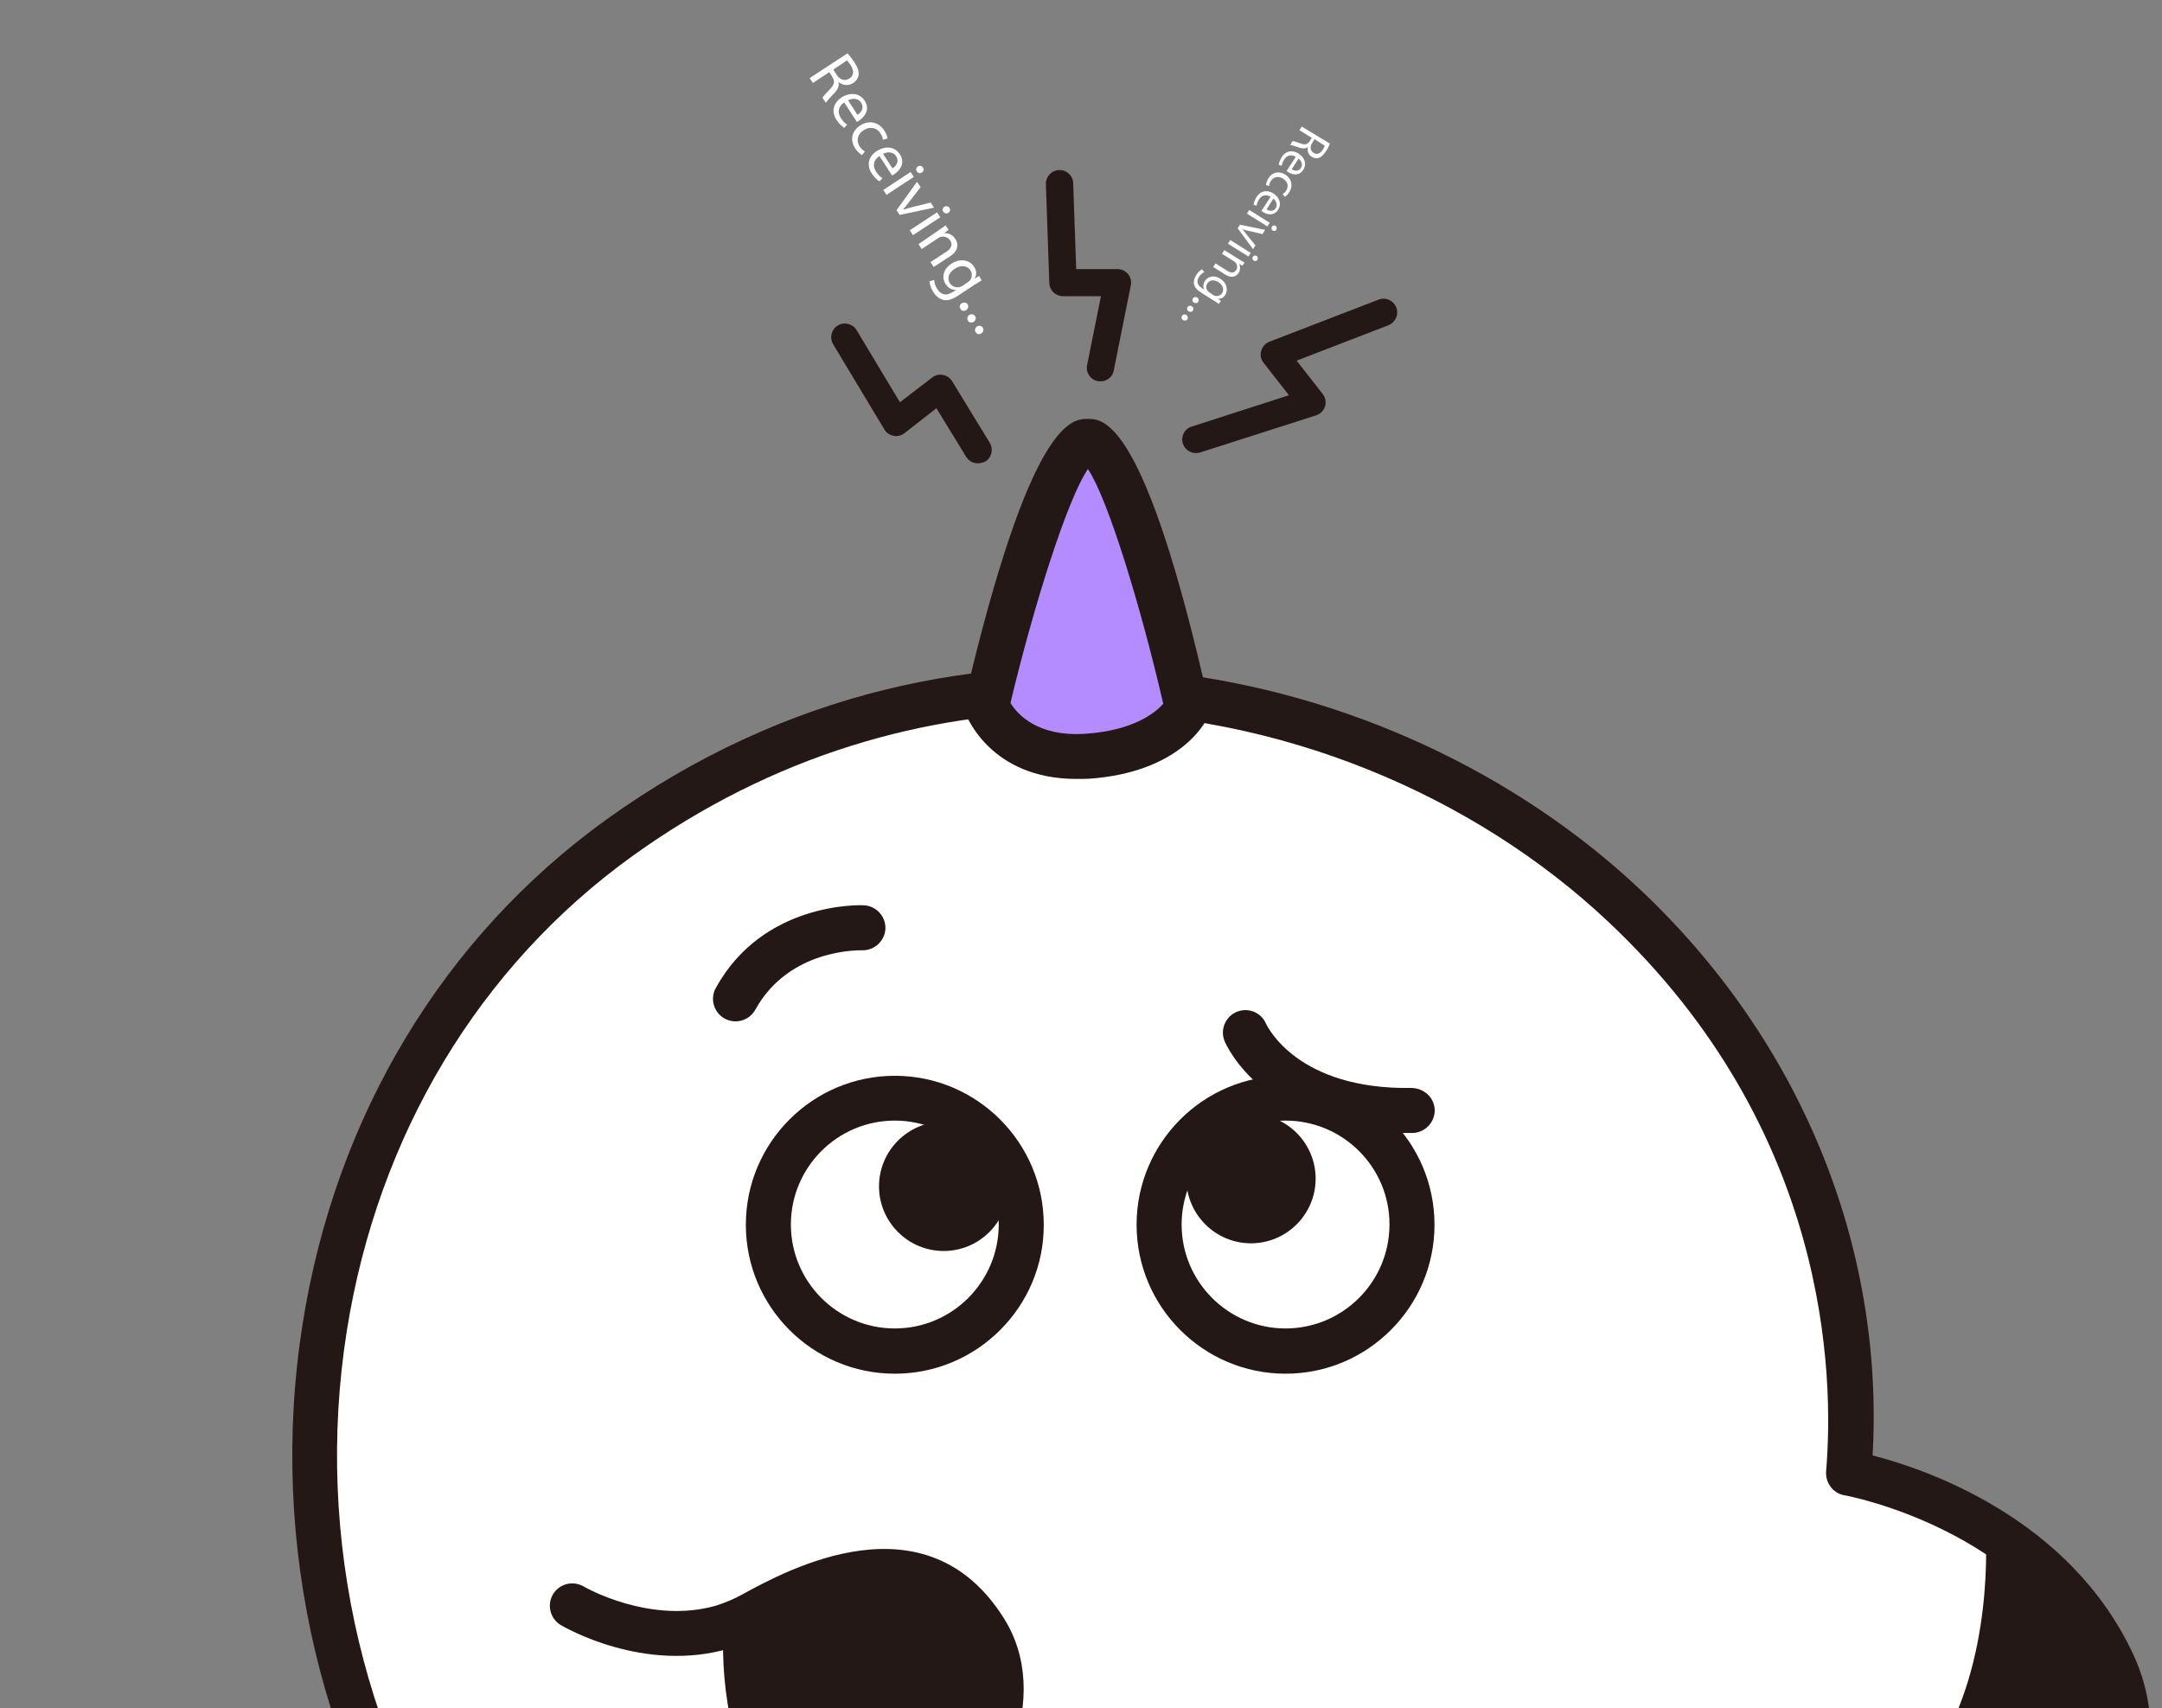 <?xml version="1.0" encoding="utf-8"?>
<!-- Generator: Adobe Illustrator 24.0.1, SVG Export Plug-In . SVG Version: 6.00 Build 0)  -->
<svg version="1.1" id="レイヤー_1" xmlns="http://www.w3.org/2000/svg" xmlns:xlink="http://www.w3.org/1999/xlink" x="0px"
	 y="0px" width="1013.1px" height="800.5px" viewBox="0 0 1013.1 800.5" style="enable-background:new 0 0 1013.1 800.5;"
	 xml:space="preserve">
<rect x="0" y="0" width="1013.1" height="800.5" fill="#808080" stroke="none"/>
<style type="text/css">
	.st0{fill:#FFF100;}
	.st1{fill:#231815;}
	.st2{fill:#FFFFFF;}
	.st3{fill:#B58CFF;}
</style>
<g>
	<g>
		<g>
			<path class="st0" d="M379,980l5.3,97.5c0,0-58,47.4-44.8,63.2s105.4,10.5,105.4-5.3c0-15.8-18.4-60.6-18.4-60.6l2.6-105.4
				L379,980z"/>
			<path class="st1" d="M383.9,1160.7c-22.5,0-44.4-3.5-52.6-13.3c-2.3-2.8-5-7.6-4.3-14.7c1.9-20,32.1-47.8,46.4-60l-5-92.2
				c-0.3-5.2,3.3-9.8,8.4-10.9l50.1-10.5c3.2-0.7,6.4,0.1,8.9,2.2c2.5,2.1,3.9,5.1,3.8,8.4l-2.6,103.2c4.5,11.2,18.4,46.7,18.4,62.5
				c0,8-5.7,14.1-17,18.2C427.5,1157.5,405.5,1160.7,383.9,1160.7z M348,1134.4c10.5,8,72,6.7,86.1-1.6
				c-1.5-11.9-11.2-38.6-17.5-53.9c-0.6-1.4-0.8-2.8-0.8-4.3l2.3-92l-28.2,5.9l4.8,88.5c0.2,3.4-1.3,6.6-3.8,8.7
				C368.5,1103.9,348.6,1126.7,348,1134.4z"/>
		</g>
		<g>
			<path class="st0" d="M639.8,982.6l2.6,94.8c0,0,58,47.4,44.8,63.2c-13.2,15.8-105.4,10.5-105.4-5.3c0-15.8,18.4-60.6,18.4-60.6
				l-10.5-102.7L639.8,982.6z"/>
			<path class="st1" d="M642.7,1160.7c-21.5,0-43.6-3.2-54.4-7.1c-11.3-4.1-17-10.2-17-18.2c0-15.7,13.6-50.6,18.2-62.1l-10.3-100.1
				c-0.3-3.3,0.9-6.6,3.4-8.9c2.5-2.2,5.9-3.2,9.2-2.5l50.1,10.5c4.8,1,8.2,5.1,8.4,10l2.5,90.1c14.1,11.9,44.8,40.1,46.8,60.3
				c0.7,7.1-2,11.9-4.3,14.7C687.1,1157.2,665.1,1160.7,642.7,1160.7z M592.5,1132.7c14,8.3,75.2,9.7,86.1,1.6
				c-0.6-7.7-20.5-30.4-42.9-48.7c-2.4-1.9-3.8-4.8-3.9-7.9l-2.4-86.5l-27.8-5.9l9.1,88.4c0.2,1.7-0.1,3.5-0.7,5.1
				C603.7,1094.1,594,1120.8,592.5,1132.7z"/>
		</g>
		<g>
			<path class="st2" d="M219.7,905.7c6,8.2,12.4,16.2,19.2,24c32.8,37.4,104,85.9,155.8,87.2c100.1,2.6,118.5-42.1,118.5-42.1
				s21.1,47.4,123.8,36.9c110.1-11.3,187-150.2,187-150.2c105.4,76.4,200.2-7.9,166-81.7s-123.8-89.6-123.8-89.6
				c7-83.4-20.3-186.1-105.4-266.1C645,315.2,446.3,280.3,290.3,392.5C128.2,509.1,103.2,747.2,219.7,905.7z"/>
			<path class="st1" d="M403.1,1027.5c-2.8,0-5.6,0-8.6-0.1c-58.6-1.5-132.2-55.1-163.5-90.8c-7-8-13.6-16.2-19.8-24.7l0,0
				c-60.4-82.2-85.7-188.5-69.4-291.5c15.4-97.5,66-181.4,142.4-236.4c167.1-120.2,370-74.7,484,32.5
				c75.3,70.7,114.8,167,109.3,265.5c24.9,6.4,92.4,29.2,122.2,93.4c16.7,35.9,6.7,77.5-24.8,103.4c-29.7,24.5-85.4,37.6-147.4-2.3
				c-20.4,32.9-91.5,135.6-189.3,145.6c-74.8,7.7-109.8-14.4-124.7-29.7C499.8,1006.8,468.8,1027.5,403.1,1027.5z M503.1,333.6
				c-69.1,0-140.8,20.1-206.7,67.5c-71.8,51.7-119.3,130.7-133.9,222.6c-15.4,97.5,8.5,198,65.6,275.8h0
				c5.8,7.9,12.1,15.8,18.7,23.3c33.8,38.6,103,82.5,148.2,83.6c90.1,2.4,108.4-35.4,108.6-35.8c1.7-3.8,5.5-6.3,9.6-6.3
				c0,0,0,0,0.1,0c4.1,0,7.9,2.4,9.6,6.2c0.1,0.3,20.6,40.2,113.1,30.7c103.2-10.6,178.2-143.4,178.9-144.8c1.5-2.6,4-4.5,6.9-5.2
				c2.9-0.6,6,0,8.5,1.8c56,40.6,104.4,31.6,131.1,9.6c24.4-20.1,31.9-50.8,19.1-78.3c-31.6-68-115.2-83.5-116.1-83.6
				c-5.4-0.9-9.1-5.8-8.7-11.3c3.8-45,1.4-160.2-102.1-257.5C690.9,372.8,599.6,333.6,503.1,333.6z"/>
		</g>
		<path class="st1" d="M930.2,713.2c0,0,5.3,55.3-18.4,100.1c-23.7,44.8-65.9,63.2-65.9,63.2s88.5,46.8,137-18.4
			C1025.7,800.7,972.3,744.9,930.2,713.2z"/>
		<g>
			<g>
				<circle class="st2" cx="419.3" cy="573.9" r="59.3"/>
				<path class="st1" d="M419.3,643.7c-38.5,0-69.8-31.3-69.8-69.8c0-38.5,31.3-69.8,69.8-69.8c38.5,0,69.8,31.3,69.8,69.8
					C489.2,612.4,457.8,643.7,419.3,643.7z M419.3,525.1c-26.9,0-48.7,21.9-48.7,48.7c0,26.9,21.9,48.7,48.7,48.7
					c26.9,0,48.7-21.9,48.7-48.7C468.1,547,446.2,525.1,419.3,525.1z"/>
			</g>
			<path class="st1" d="M472.5,555.9c0,16.7-13.6,30.3-30.3,30.3c-16.7,0-30.3-13.6-30.3-30.3c0-16.7,13.6-30.3,30.3-30.3
				C458.9,525.6,472.5,539.1,472.5,555.9z"/>
		</g>
		<g>
			<g>
				<circle class="st2" cx="602.4" cy="573.9" r="59.3"/>
				<path class="st1" d="M602.4,643.7c-38.5,0-69.8-31.3-69.8-69.8c0-38.5,31.3-69.8,69.8-69.8c38.5,0,69.8,31.3,69.8,69.8
					C672.2,612.4,640.9,643.7,602.4,643.7z M602.4,525.1c-26.9,0-48.7,21.9-48.7,48.7c0,26.9,21.9,48.7,48.7,48.7
					c26.9,0,48.7-21.9,48.7-48.7C651.2,547,629.3,525.1,602.4,525.1z"/>
			</g>
			<path class="st1" d="M616.5,552.3c0,16.7-13.6,30.3-30.3,30.3c-16.7,0-30.3-13.6-30.3-30.3c0-16.7,13.6-30.3,30.3-30.3
				C602.9,522,616.5,535.6,616.5,552.3z"/>
		</g>
		<path class="st1" d="M458.2,217.1c-2.2,0-4.3-1.1-5.5-3.1l-13.9-22.7L423.8,203c-1.4,1.1-3.3,1.6-5.1,1.2c-1.8-0.3-3.4-1.4-4.3-3
			l-24-39.9c-1.8-3-0.8-7,2.2-8.8c3-1.8,7-0.8,8.8,2.2l20.3,33.8l15.1-11.6c1.4-1.1,3.3-1.6,5.1-1.2c1.8,0.3,3.3,1.4,4.3,3
			l17.6,28.8c1.8,3,0.9,6.9-2.1,8.8C460.5,216.8,459.3,217.1,458.2,217.1z"/>
		<path class="st1" d="M515.7,178.7c-0.4,0-0.8,0-1.3-0.1c-3.5-0.7-5.7-4.1-5-7.5l6.5-32.3h-17.8c-3.4,0-6.3-2.7-6.4-6.2l-1.6-46.3
			c-0.1-3.5,2.6-6.5,6.2-6.6c3.4-0.2,6.5,2.6,6.6,6.2l1.4,40.2h19.4c1.9,0,3.7,0.9,4.9,2.3c1.2,1.5,1.7,3.4,1.3,5.3l-8,39.9
			C521.4,176.6,518.7,178.7,515.7,178.7z"/>
		<path class="st1" d="M560.4,212.3c-2.7,0-5.2-1.7-6.1-4.4c-1.1-3.4,0.8-7,4.1-8l45.6-14.7l-11.9-15.2c-1.3-1.6-1.7-3.7-1.1-5.6
			c0.5-2,2-3.5,3.9-4.3l51.1-19.7c3.3-1.3,7,0.4,8.3,3.7c1.3,3.3-0.4,7-3.7,8.3l-43,16.6l12.2,15.6c1.3,1.6,1.7,3.8,1.1,5.8
			c-0.6,2-2.2,3.6-4.1,4.2L562.4,212C561.7,212.2,561.1,212.3,560.4,212.3z"/>
		<path class="st1" d="M658.5,530.9c-65.5,0-83.9-41.1-84.6-42.9c-2.3-5.3,0.2-11.5,5.5-13.8c5.3-2.3,11.5,0.1,13.8,5.4
			c0.7,1.5,14.9,31.1,68.3,30.2c5.9,0.2,10.6,4.5,10.8,10.3c0.1,5.8-4.5,10.6-10.3,10.8C660.8,530.9,659.6,530.9,658.5,530.9z"/>
		<path class="st1" d="M344.7,478.6c-1.7,0-3.5-0.4-5.1-1.3c-5.1-2.8-7-9.2-4.2-14.3c22.2-40.4,67.5-38.9,69.4-38.8
			c5.8,0.3,10.3,5.2,10.1,11c-0.3,5.8-5.2,10.2-10.9,10.1c-1.5,0-34.3-0.8-50.1,27.9C352,476.6,348.4,478.6,344.7,478.6z"/>
		<g>
			<g>
				<path class="st2" d="M268.4,752.3c0,0,34.5,20.6,70.6,9.9c4.6-1.5,9.4-3.4,14-5.9c40.7-22.2,83.3-33.5,109,7.7
					c25,40.2-15.8,103.9-72.4,120.2c-1.6,0.5-3.2,0.8-4.7,1.3c-58.9,14.1-91.6-5.1-91.6-5.1"/>
				<path class="st1" d="M343.1,901.2c-34.8,0-54.1-11-55.2-11.7c-5-2.9-6.7-9.4-3.8-14.4c2.9-5,9.4-6.7,14.4-3.7
					c0.2,0.1,30.3,16.7,83.8,3.9l1.4-0.3c0.8-0.2,1.7-0.4,2.5-0.7c30.3-8.8,57.6-33.2,68.2-61c6.3-16.4,5.8-31.9-1.5-43.6
					c-18-28.8-47.3-30.1-95-4c-4.9,2.6-10,4.8-15.9,6.7c-40.3,11.9-77.6-10-79.2-10.9c-5-3-6.6-9.4-3.7-14.4c3-5,9.4-6.6,14.4-3.7
					l0,0c0.3,0.2,31.1,18,62.3,8.9c4.3-1.4,8.3-3.1,11.9-5.1c21.4-11.7,86.4-47.2,122.9,11.4c10.9,17.5,12,39.6,3.3,62.3
					c-13.1,34.2-45.2,63.1-81.7,73.6c-1,0.3-2.4,0.7-3.7,1l-1.3,0.3C370.7,899.7,355.9,901.2,343.1,901.2z"/>
			</g>
			<path class="st1" d="M389.6,884.3c-10.2-7.4-20.3-17.1-28.2-29.4c-16.5-25.7-24.2-61.8-22.3-92.6c4.6-1.5,9.4-3.4,14-5.9
				c40.7-22.2,83.3-33.5,109,7.7C486.9,804.2,446.2,867.9,389.6,884.3z"/>
		</g>
		<g>
			<path class="st3" d="M556.3,331.9c0,0-28.1-125.1-46.5-125.1s-47.4,123.8-47.4,123.8s9.7,26.4,47.4,23.7
				C547,351.7,556.3,331.9,556.3,331.9z"/>
			<path class="st1" d="M504.4,365c-40.2,0-51.5-29.5-52-30.8c-0.7-1.9-0.8-4-0.4-6c30.9-131.9,50.4-131.9,57.7-131.9
				c7.4,0,26.9,0,56.8,133.4c0.5,2.3,0.2,4.7-0.8,6.8c-1.2,2.6-13.2,25.4-55.3,28.4C508.4,365,506.4,365,504.4,365z M473.5,329.4
				c3.1,5.1,12.6,16.1,35.6,14.4c22.2-1.6,32.2-9.8,36-14c-10.5-45.5-25.9-96-35.3-110C500.2,233.7,484.3,284.1,473.5,329.4z"/>
		</g>
	</g>
	<g>
		<path class="st2" d="M397.1,25c1,1,2.2,2.6,3.3,4.2c1.6,2.5,2.2,4.4,1.9,6.1c-0.2,1.4-1.1,2.7-2.5,3.6c-2.4,1.5-4.9,1.1-6.8-0.4
			l-0.1,0.1c0.4,1.7-0.3,3.3-1.9,5c-2.1,2.2-3.6,3.8-4,4.6l-1.6-2.4c0.3-0.6,1.6-2,3.5-4c2.1-2.1,2.4-3.7,1.1-5.8l-1.4-2.2l-7.7,5.1
			l-1.5-2.3L397.1,25z M390.5,32.6l1.5,2.4c1.6,2.5,4,3.1,6,1.8c2.3-1.5,2.2-3.8,0.6-6.3c-0.7-1.1-1.4-1.8-1.7-2.2L390.5,32.6z"/>
		<path class="st2" d="M395.6,48c-3.1,2.1-3.1,5-1.6,7.3c1.1,1.7,2,2.5,3,3.1l-1.4,1.5c-0.9-0.6-2.3-1.7-3.6-3.7
			c-2.6-4-1.5-8,2.3-10.5c3.9-2.5,8.4-2.3,10.9,1.5c2.7,4.2-0.2,7.7-2.6,9.3c-0.5,0.3-0.9,0.5-1.1,0.6L395.6,48z M401.8,53.8
			c1.5-0.9,3.4-3.1,1.7-5.7c-1.5-2.4-4.4-2-6.1-1.1L401.8,53.8z"/>
		<path class="st2" d="M403.9,72.7c-0.7-0.4-2-1.5-3.2-3.2c-2.5-3.9-1.6-8.1,2.4-10.7c3.9-2.6,8.6-1.8,11.3,2.4
			c0.9,1.4,1.4,2.8,1.5,3.7l-2.2,0.6c0-0.8-0.3-1.8-1.2-3.1c-1.9-2.9-5.1-3.1-7.8-1.4c-3,1.9-3.5,5-1.9,7.6c0.9,1.3,1.8,2,2.5,2.4
			L403.9,72.7z"/>
		<path class="st2" d="M412.1,73.1c-3.1,2.1-3.1,5-1.6,7.3c1.1,1.7,2,2.5,3,3.1l-1.4,1.5c-0.9-0.6-2.3-1.7-3.6-3.7
			c-2.6-4-1.5-8,2.3-10.5c3.9-2.5,8.4-2.3,10.9,1.5c2.7,4.2-0.2,7.7-2.6,9.3c-0.5,0.3-0.9,0.5-1.1,0.6L412.1,73.1z M418.2,78.9
			c1.5-0.9,3.4-3.1,1.7-5.7c-1.5-2.4-4.4-2-6.1-1.1L418.2,78.9z"/>
		<path class="st2" d="M413.9,89l12.8-8.4l1.5,2.3l-12.8,8.4L413.9,89z M432,80.8c-0.8,0.6-1.8,0.4-2.4-0.5
			c-0.5-0.8-0.3-1.8,0.5-2.3c0.8-0.5,1.9-0.3,2.4,0.5C433.1,79.3,432.9,80.3,432,80.8z"/>
		<path class="st2" d="M431.4,87.7l-5.6,7.2c-0.9,1.2-1.7,2.2-2.6,3.2l0.1,0.1c1.3-0.4,2.6-0.7,4-1.1l8.8-2.2l1.6,2.4l-16.1,3.4
			l-1.5-2.2l9.6-13.3L431.4,87.7z"/>
		<path class="st2" d="M426.3,107.9l12.8-8.4l1.5,2.3l-12.8,8.4L426.3,107.9z M444.4,99.7c-0.8,0.5-1.8,0.4-2.4-0.5
			c-0.5-0.8-0.3-1.8,0.5-2.3c0.8-0.5,1.9-0.3,2.4,0.5C445.5,98.2,445.2,99.2,444.4,99.7z"/>
		<path class="st2" d="M439.7,108c1.3-0.9,2.4-1.6,3.4-2.4l1.4,2.1l-2,1.5l0,0.1c1.6-0.2,3.8,0.5,5.2,2.7c1.2,1.8,1.9,5.2-2.5,8.1
			l-7.7,5l-1.5-2.3l7.4-4.8c2.1-1.3,3.3-3.3,1.8-5.4c-1-1.5-2.9-2-4.4-1.6c-0.4,0.1-0.8,0.3-1.2,0.6l-7.7,5.1l-1.5-2.3L439.7,108z"
			/>
		<path class="st2" d="M460,131.4c-1,0.6-2,1.2-3.6,2.2l-7.4,4.9c-2.9,1.9-5.1,2.5-7.1,2c-2-0.5-3.5-2-4.6-3.7c-1-1.5-1.7-3.5-1.7-5
			l2.2-0.6c0,1.2,0.4,2.8,1.5,4.4c1.6,2.4,4,3.3,7.2,1.2l1.4-0.9l0-0.1c-1.7,0.1-3.5-0.7-4.8-2.7c-2.1-3.2-0.9-7.2,2.7-9.5
			c4.3-2.9,8.7-1.6,10.6,1.3c1.5,2.2,1.1,4.2,0.4,5.5l0,0.1l2-1.2L460,131.4z M453.4,132.3c0.4-0.3,0.7-0.5,1-0.8
			c1.1-1.3,1.4-3.2,0.3-4.9c-1.5-2.2-4.4-2.6-7.4-0.6c-2.5,1.6-3.8,4.3-2.1,6.8c0.9,1.4,2.7,2.1,4.5,1.7c0.5-0.1,1-0.4,1.4-0.6
			L453.4,132.3z"/>
		<path class="st2" d="M450.7,142.1c1-0.6,2.1-0.4,2.7,0.5c0.6,0.9,0.3,2-0.6,2.7c-1,0.6-2.1,0.5-2.7-0.5
			C449.4,143.8,449.7,142.7,450.7,142.1z"/>
		<path class="st2" d="M454.2,147.6c1-0.6,2.1-0.4,2.7,0.5c0.6,0.9,0.3,2-0.6,2.7c-1,0.6-2.1,0.5-2.7-0.5
			C453,149.3,453.3,148.2,454.2,147.6z"/>
		<path class="st2" d="M457.8,153c1-0.6,2.1-0.4,2.7,0.5c0.6,0.9,0.3,2-0.6,2.7c-1,0.6-2.1,0.5-2.7-0.5
			C456.6,154.8,456.9,153.7,457.8,153z"/>
	</g>
	<g>
		<path class="st2" d="M623.2,67.3c-0.4,1-1,2.3-1.8,3.5c-1.2,1.8-2.2,2.8-3.5,3.2c-1,0.3-2.2,0.1-3.2-0.5c-1.8-1.1-2.2-2.9-1.8-4.6
			l-0.1,0c-1,0.8-2.3,0.8-3.9,0.3c-2.1-0.7-3.6-1.2-4.3-1.3l1.1-1.8c0.5,0,1.8,0.4,3.7,1.1c2.1,0.8,3.2,0.5,4.3-1l1-1.6l-5.8-3.6
			l1.1-1.7L623.2,67.3z M616,65.2l-1.1,1.8c-1.2,1.8-0.9,3.6,0.6,4.6c1.7,1.1,3.2,0.3,4.4-1.5c0.5-0.8,0.8-1.5,0.9-1.8L616,65.2z"/>
		<path class="st2" d="M607.2,73.5c-2.4-1.4-4.3-0.5-5.4,1.2c-0.8,1.2-1,2.1-1.2,3l-1.4-0.5c0.1-0.8,0.5-2,1.4-3.6
			c1.8-2.9,4.9-3.5,7.8-1.7c2.9,1.8,4.1,4.9,2.3,7.7c-2,3.1-5.2,2.2-7,1.1c-0.3-0.2-0.6-0.4-0.8-0.6L607.2,73.5z M605.3,79.3
			c1.1,0.7,3.1,1.3,4.3-0.6c1.1-1.8,0-3.5-1.1-4.4L605.3,79.3z"/>
		<path class="st2" d="M593.2,86.6c0.1-0.6,0.4-1.8,1.2-3.1c1.8-2.9,4.9-3.5,7.9-1.7c2.9,1.9,3.8,5.2,1.8,8.3c-0.6,1-1.5,1.8-2,2.1
			L601,91c0.5-0.3,1.1-0.8,1.7-1.7c1.4-2.2,0.5-4.4-1.5-5.6c-2.2-1.4-4.5-0.8-5.7,1.1c-0.6,1-0.8,1.8-0.9,2.4L593.2,86.6z"/>
		<path class="st2" d="M595.4,92.2c-2.4-1.4-4.3-0.5-5.4,1.2c-0.8,1.2-1,2.1-1.2,3l-1.4-0.5c0.1-0.8,0.5-2,1.4-3.6
			c1.8-2.9,4.9-3.5,7.8-1.7c2.9,1.8,4.1,4.9,2.3,7.7c-2,3.1-5.2,2.2-7,1.1c-0.3-0.2-0.6-0.4-0.8-0.6L595.4,92.2z M593.5,98.1
			c1.1,0.7,3.1,1.3,4.3-0.6c1.1-1.8,0-3.5-1.1-4.4L593.5,98.1z"/>
		<path class="st2" d="M585.4,98.4l9.6,6l-1.1,1.7l-9.6-6L585.4,98.4z M596.4,108c-0.6-0.3-0.8-1.1-0.4-1.8c0.4-0.6,1.1-0.7,1.7-0.4
			c0.6,0.4,0.8,1.1,0.4,1.8C597.7,108.3,597,108.4,596.4,108z"/>
		<path class="st2" d="M591.6,109.7l-6.5-1.5c-1.1-0.2-2-0.5-2.9-0.8l0,0.1c0.7,0.7,1.3,1.5,1.9,2.3l4.2,5.2l-1.1,1.8l-7.2-9.8
			l1-1.7l11.8,2.4L591.6,109.7z"/>
		<path class="st2" d="M576.5,112.5l9.6,6l-1.1,1.7l-9.6-6L576.5,112.5z M587.5,122.1c-0.6-0.3-0.8-1.1-0.4-1.8
			c0.4-0.6,1.1-0.7,1.7-0.4c0.6,0.4,0.8,1.1,0.4,1.8C588.9,122.4,588.1,122.5,587.5,122.1z"/>
		<path class="st2" d="M580.6,121.5c1,0.6,1.8,1.1,2.6,1.5l-1,1.5l-1.6-0.9l0,0c0.6,1,0.8,2.7-0.2,4.3c-0.8,1.3-2.9,2.9-6.2,0.8
			l-5.7-3.6l1.1-1.7l5.5,3.5c1.5,1,3.2,1.2,4.2-0.4c0.7-1.1,0.5-2.5-0.3-3.4c-0.2-0.2-0.4-0.4-0.7-0.6l-5.7-3.6l1.1-1.7L580.6,121.5
			z"/>
		<path class="st2" d="M571.1,142.4c-0.7-0.5-1.4-1-2.6-1.7l-5.5-3.5c-2.2-1.4-3.3-2.7-3.5-4.1c-0.3-1.5,0.3-3,1-4.2
			c0.7-1.1,1.8-2.2,2.8-2.7l1,1.3c-0.8,0.4-1.8,1.2-2.5,2.3c-1.1,1.8-1,3.7,1.4,5.2l1.1,0.7l0,0c-0.6-1.1-0.6-2.6,0.3-4
			c1.5-2.4,4.6-2.8,7.2-1.1c3.2,2,3.7,5.3,2.4,7.5c-1,1.7-2.5,2-3.5,1.9l0,0l1.4,1L571.1,142.4z M568.4,138.2
			c0.3,0.2,0.6,0.3,0.9,0.4c1.2,0.3,2.6,0,3.4-1.3c1-1.7,0.4-3.7-1.8-5.1c-1.9-1.2-4-1.2-5.2,0.7c-0.7,1.1-0.6,2.5,0.3,3.5
			c0.2,0.3,0.6,0.5,0.8,0.7L568.4,138.2z"/>
		<path class="st2" d="M561,139.4c0.7,0.5,0.9,1.3,0.5,2c-0.4,0.7-1.2,0.8-2,0.4c-0.7-0.4-1-1.2-0.5-2
			C559.5,139.1,560.3,139,561,139.4z"/>
		<path class="st2" d="M558.5,143.5c0.7,0.5,0.9,1.3,0.5,2c-0.4,0.7-1.2,0.8-2,0.4c-0.7-0.4-1-1.2-0.5-2
			C556.9,143.2,557.7,143.1,558.5,143.5z"/>
		<path class="st2" d="M555.9,147.6c0.7,0.5,0.9,1.3,0.5,2c-0.4,0.7-1.2,0.8-2,0.4c-0.7-0.4-1-1.2-0.5-2
			C554.3,147.3,555.2,147.1,555.9,147.6z"/>
	</g>
</g>
</svg>
